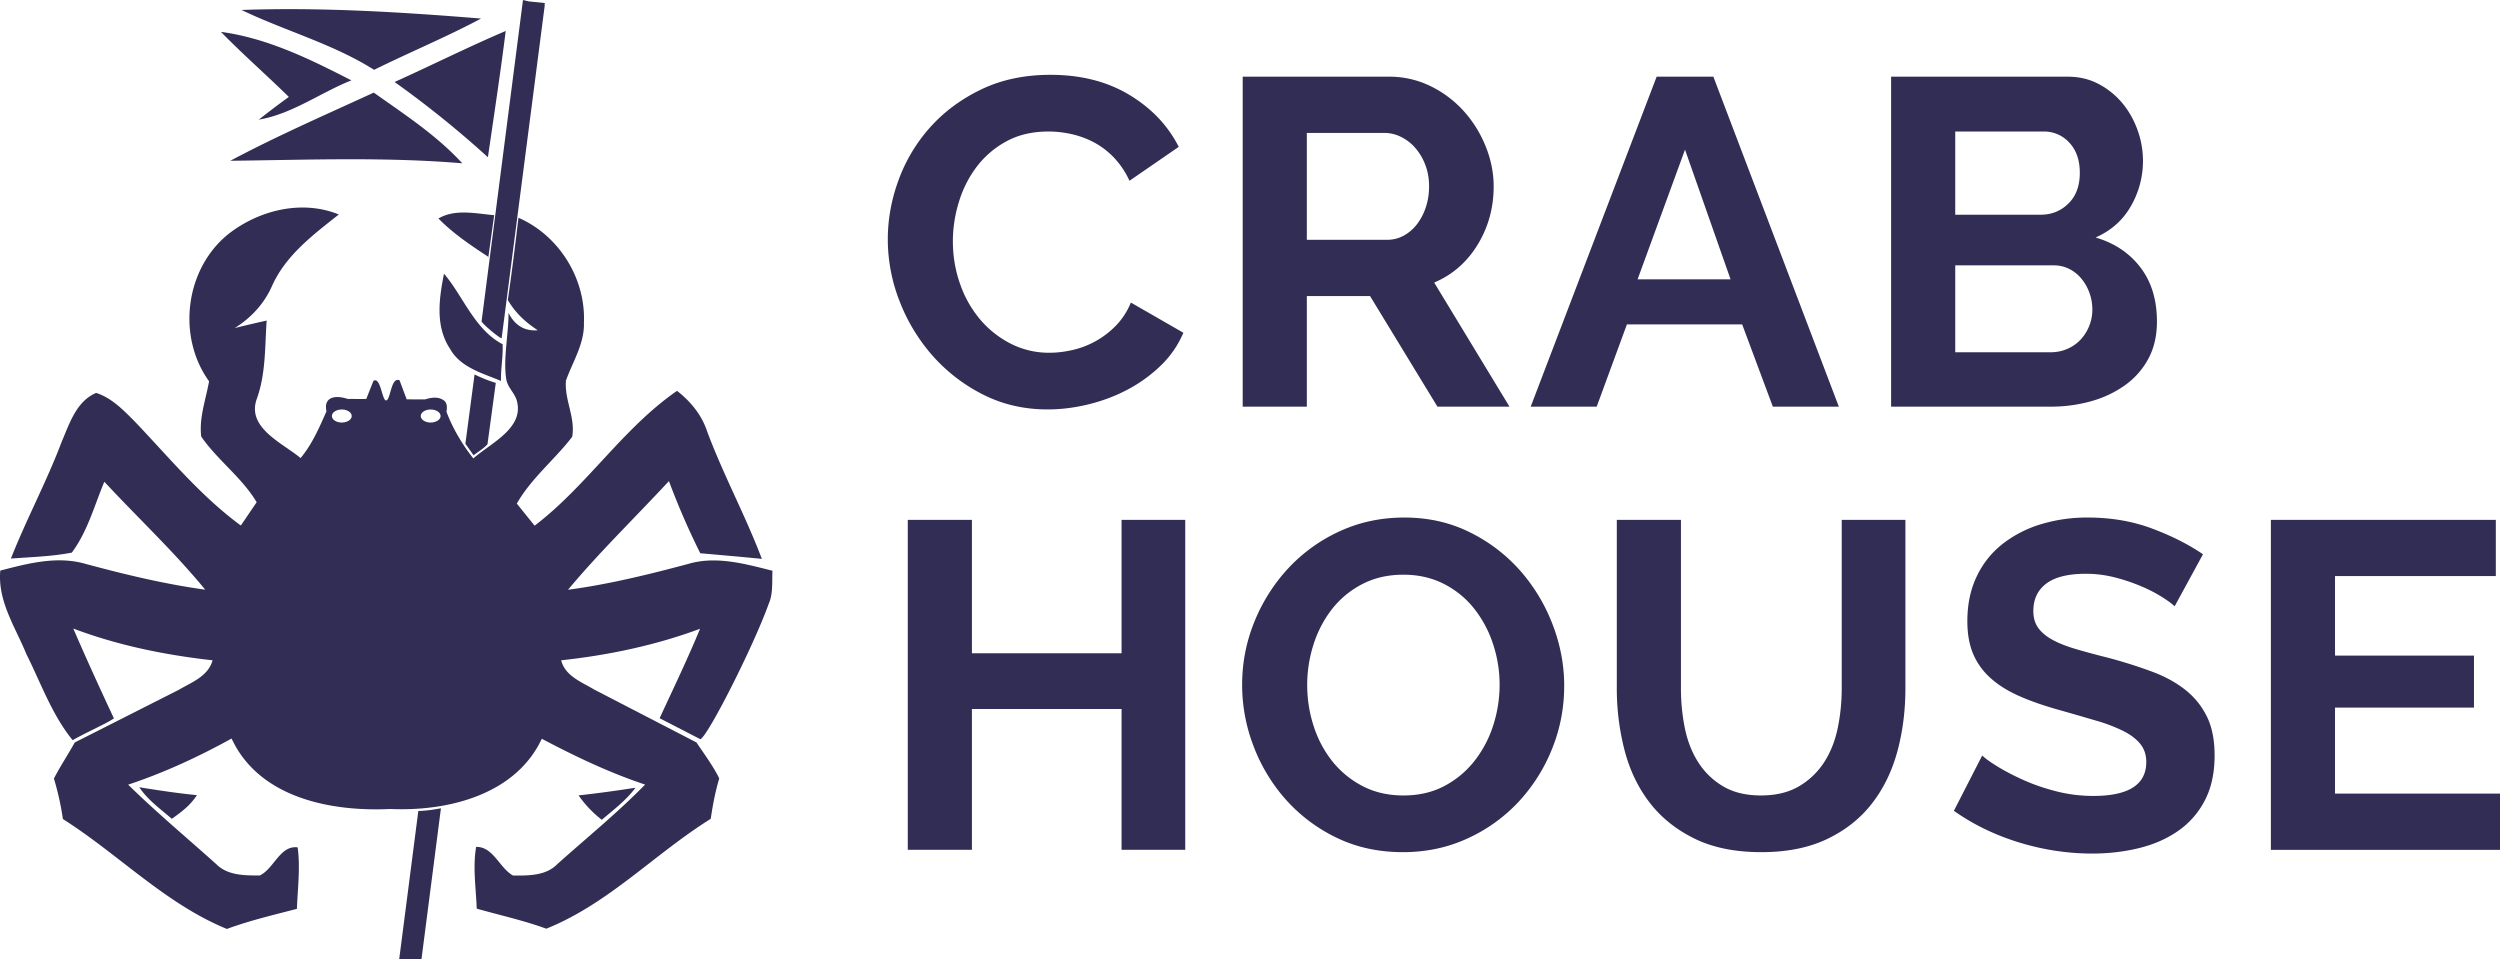 <svg xmlns="http://www.w3.org/2000/svg" fill="none" fill-rule="evenodd" stroke="#000" stroke-linejoin="bevel" stroke-miterlimit="10" stroke-width=".501" font-family="Times New Roman" font-size="16" overflow="visible" style="font-variant-ligatures:none" viewBox="753.455 -512.085 159.075 61.032">
  <defs/>
  <g fill="#312d54" stroke="none">
    <path stroke-linejoin="miter" d="M780.274-451.053l-1.417-.006 1.216-9.423c.524-.015.92-.077 1.439-.171l-1.238 9.6zm-22.816-8.916a18.035 18.035 0 00-.572-2.577c.405-.785.894-1.518 1.32-2.286l-.004-.004 6.634-3.358c.821-.484 1.864-.857 2.145-1.876-3.024-.338-6.016-.944-8.863-2.021.81 1.881 1.717 3.861 2.584 5.715-.406.302-1.604.813-2.626 1.388-1.318-1.622-2.014-3.624-2.94-5.471-.703-1.725-1.84-3.372-1.663-5.32 1.756-.453 3.621-.951 5.425-.426 2.508.674 5.039 1.288 7.616 1.641-1.99-2.422-4.288-4.572-6.421-6.868-.635 1.521-1.071 3.174-2.069 4.51-1.277.249-2.582.279-3.875.379.987-2.509 2.27-4.889 3.225-7.415.5-1.169.93-2.582 2.197-3.127 1.019.331 1.769 1.127 2.5 1.864 2.162 2.266 4.167 4.714 6.708 6.574.338-.493.67-.988 1.008-1.481-.946-1.585-2.494-2.676-3.528-4.179-.145-1.194.291-2.352.499-3.516-2.072-2.873-1.516-7.201 1.272-9.404 1.943-1.497 4.651-2.161 6.984-1.21-1.617 1.277-3.347 2.571-4.229 4.499-.494 1.148-1.336 2.067-2.395 2.728a84.278 84.278 0 012.032-.478c-.116 1.683-.048 3.408-.64 5.018-.619 1.824 1.662 2.78 2.8 3.731.739-.888 1.19-1.939 1.65-2.983a.027.027 0 01-.006.005c-.19-.938.586-1.038 1.357-.784a.014.014 0 01-.004.003c.395-.007.792.009 1.185-.003.11-.285.338-.863.452-1.148.459-.294.545 1.246.803 1.243.298-.003.303-1.539.861-1.275.113.302.338.905.452 1.206.391.003.781.005 1.173.006.395-.131.792-.169 1.102.005h.005l.002.007c.227.106.331.356.248.768.402 1.074.998 2.067 1.709 2.976 1.116-.988 3.31-1.948 2.748-3.746-.172-.481-.574-.797-.655-1.316-.199-1.288.162-2.958.147-4.201.378.752.982 1.181 1.86 1.105-.803-.532-1.405-1.086-1.904-1.923.272-1.858.471-3.5.677-5.235 2.587 1.132 4.287 3.87 4.166 6.686.037 1.325-.711 2.469-1.142 3.667-.115 1.212.618 2.375.394 3.586-1.116 1.46-2.596 2.623-3.522 4.249.374.468.753.937 1.133 1.405 3.33-2.537 5.615-6.199 9.061-8.579.857.669 1.57 1.527 1.912 2.572 1.028 2.763 2.442 5.361 3.485 8.12-1.304-.13-2.613-.243-3.917-.358a46.983 46.983 0 01-1.995-4.593c-2.135 2.307-4.405 4.499-6.421 6.916 2.581-.344 5.113-.968 7.627-1.638 1.787-.539 3.637-.009 5.382.427-.036.712.053 1.46-.249 2.13-.95 2.657-3.865 8.414-4.339 8.589l-2.592-1.335c.858-1.855 1.792-3.799 2.572-5.691-2.848 1.055-5.825 1.679-8.837 2.006.259 1.009 1.299 1.377 2.103 1.861l6.519 3.372c-.025.023 1.061 1.464 1.436 2.286-.25.841-.415 1.698-.54 2.567-3.564 2.222-6.515 5.409-10.465 6.991-1.444-.528-2.95-.856-4.426-1.276-.047-1.31-.26-2.631-.037-3.929 1.096-.015 1.476 1.336 2.349 1.825.961 0 2.074.025 2.806-.719 1.871-1.678 3.834-3.267 5.596-5.07-2.282-.758-4.454-1.798-6.573-2.916-1.683 3.591-6.017 4.631-9.644 4.469-3.761.183-8.343-.701-10.094-4.484-2.11 1.165-4.297 2.177-6.583 2.936 1.798 1.761 3.731 3.376 5.606 5.056.727.732 1.818.722 2.773.722.916-.447 1.28-1.928 2.407-1.788.177 1.3 0 2.61-.047 3.912-1.496.39-3.004.743-4.458 1.279-3.923-1.611-6.889-4.749-10.432-6.993zm32.811-1.505a78.28 78.28 0 003.622-.489c-.583.795-1.394 1.402-2.143 2.042a7.117 7.117 0 01-1.479-1.553zm-27.952-.519c1.215.196 2.437.383 3.667.503-.435.67-.949 1.038-1.594 1.507-.748-.645-1.523-1.19-2.073-2.01zm21.273-21.122l-.523-.733.584-4.411a8.94 8.94 0 001.351.538l-.529 3.906c-.27.294-.578.459-.883.7zm-7.765-2.431c.056-.226-.176-.439-.518-.476-.343-.038-.668.115-.725.341-.056.224.176.439.518.476.343.037.668-.116.725-.341zm5.656 0c.055-.226-.176-.439-.519-.476-.342-.038-.668.115-.725.341-.056.224.176.439.519.476.342.037.668-.116.725-.341zm.605-4.354c-.947-1.424-.692-3.195-.38-4.769 1.211 1.408 1.938 3.551 3.729 4.486.037.826-.118 1.504-.103 2.337-1.168-.494-2.587-.853-3.246-2.054zm2.012-1.739l2.628-20.396.003.001.007-.051c.098.025.225.055.364.088l1.024.106-.019.137.013.002-2.743 21.184c-.091.043-1.257-.928-1.277-1.071zm.422-4.022l.001-.007-.004-.082c-1.112-.728-2.223-1.475-3.164-2.432 1.056-.627 2.396-.312 3.546-.211l-.379 2.732zm-1.65-6.033c-4.915-.414-9.84-.218-14.76-.161 2.972-1.584 6.068-2.929 9.128-4.338 1.958 1.392 3.995 2.712 5.632 4.499zm-4.307-5.174c2.363-1.066 4.681-2.229 7.071-3.247-.338 2.68-.743 5.356-1.134 8.033a64.771 64.771 0 00-5.937-4.786zm-6.729.95c-1.423-1.397-2.93-2.711-4.322-4.14 2.957.4 5.674 1.735 8.298 3.086-1.98.791-3.767 2.14-5.887 2.499a54.642 54.642 0 011.911-1.445zm-3.012-5.533c5.085-.181 10.177.135 15.243.546-2.219 1.183-4.552 2.147-6.806 3.263-2.635-1.663-5.658-2.473-8.437-3.809z"/>
    <g fill-rule="nonzero" stroke-linecap="round" stroke-linejoin="round" stroke-width=".74">
      <path d="M809.946-496.856c0-1.281.231-2.548.695-3.8a10.316 10.316 0 012.025-3.356c.888-.986 1.972-1.784 3.253-2.396 1.282-.611 2.741-.916 4.377-.916 1.932 0 3.603.424 5.012 1.271 1.41.848 2.46 1.952 3.15 3.312l-3.135 2.159a5.367 5.367 0 00-1.005-1.493 5.023 5.023 0 00-1.272-.961 5.718 5.718 0 00-1.419-.518 6.762 6.762 0 00-1.449-.163c-1.026 0-1.918.207-2.677.621a5.884 5.884 0 00-1.892 1.612 7.124 7.124 0 00-1.139 2.248 8.506 8.506 0 00-.384 2.498c0 .927.148 1.819.443 2.677a7.141 7.141 0 001.257 2.262 6.289 6.289 0 001.952 1.567 5.33 5.33 0 002.499.592c.473 0 .966-.059 1.478-.178a5.563 5.563 0 002.751-1.552 4.58 4.58 0 00.946-1.464l3.341 1.922a6.302 6.302 0 01-1.434 2.085 9.25 9.25 0 01-2.099 1.523c-.779.414-1.612.729-2.499.946-.887.217-1.755.325-2.603.325-1.498 0-2.868-.315-4.11-.946a10.712 10.712 0 01-3.209-2.469 11.463 11.463 0 01-2.099-3.46 10.79 10.79 0 01-.754-3.948zM832.528-486.21v-20.996h9.286a5.96 5.96 0 012.676.606 6.94 6.94 0 012.115 1.597 7.534 7.534 0 011.389 2.248c.336.837.503 1.68.503 2.528 0 1.36-.34 2.597-1.02 3.711-.68 1.114-1.602 1.917-2.765 2.41l4.791 7.896h-4.584l-4.288-7.038h-4.022v7.038h-4.081zm4.081-10.616h5.116c.375 0 .725-.089 1.05-.266.325-.178.606-.419.843-.725.236-.306.424-.665.562-1.079.138-.414.207-.858.207-1.331 0-.493-.079-.946-.237-1.36a3.567 3.567 0 00-.636-1.08 2.869 2.869 0 00-.916-.709 2.376 2.376 0 00-1.05-.252h-4.939v6.802zM858.868-507.206h3.608l7.984 20.996h-4.199l-1.952-5.234h-7.334l-1.922 5.234h-4.199l8.014-20.996zm4.702 12.893l-2.898-8.25-3.017 8.25h5.915zM890.701-491.622c0 .887-.177 1.666-.532 2.337a4.905 4.905 0 01-1.464 1.685 6.825 6.825 0 01-2.158 1.035 9.373 9.373 0 01-2.618.355h-10.143v-20.996h11.238c.729 0 1.39.158 1.981.473a4.97 4.97 0 011.508 1.227c.414.503.734 1.075.961 1.716a5.758 5.758 0 01-.429 4.82c-.512.897-1.261 1.562-2.247 1.996 1.203.355 2.154.99 2.854 1.907.7.917 1.049 2.065 1.049 3.445zm-4.11-.769c0-.374-.064-.734-.192-1.079a2.99 2.99 0 00-.518-.902 2.415 2.415 0 00-.769-.606 2.147 2.147 0 00-.976-.222h-6.269v5.53h6.062c.375 0 .725-.069 1.05-.207.326-.138.607-.33.843-.577.237-.246.424-.537.562-.872.138-.335.207-.69.207-1.065zm-8.724-11.326v5.294h5.441c.69 0 1.277-.237 1.76-.71.483-.473.725-1.124.725-1.952 0-.808-.222-1.449-.666-1.922a2.16 2.16 0 00-1.641-.71h-5.619z"/>
    </g>
    <g fill-rule="nonzero" stroke-linecap="round" stroke-linejoin="round" stroke-width=".74">
      <path d="M828.872-479.006v20.996h-4.052v-8.96h-9.522v8.96h-4.081v-20.996h4.081v8.487h9.522v-8.487h4.052zM842.724-457.862c-1.538 0-2.933-.301-4.185-.902a10.278 10.278 0 01-3.223-2.395 10.914 10.914 0 01-2.085-3.416 10.864 10.864 0 01-.739-3.933c0-1.4.261-2.74.783-4.022a11.114 11.114 0 012.159-3.401 10.318 10.318 0 013.268-2.351c1.262-.581 2.632-.872 4.11-.872 1.518 0 2.903.311 4.155.932a10.382 10.382 0 013.209 2.439 11.242 11.242 0 012.07 3.431c.493 1.281.739 2.582.739 3.903 0 1.4-.256 2.736-.769 4.007a10.86 10.86 0 01-2.129 3.371 10.225 10.225 0 01-3.253 2.336c-1.262.582-2.632.873-4.11.873zm-6.092-10.646c0 .907.138 1.784.414 2.632a7.021 7.021 0 001.197 2.247 5.97 5.97 0 001.923 1.568c.759.394 1.621.591 2.587.591.986 0 1.858-.202 2.617-.606a5.957 5.957 0 001.922-1.612 7.164 7.164 0 001.183-2.262 8.41 8.41 0 00.4-2.558 8.18 8.18 0 00-.429-2.632 7.237 7.237 0 00-1.213-2.247 5.786 5.786 0 00-1.922-1.553c-.759-.384-1.612-.577-2.558-.577-.986 0-1.863.203-2.632.607a5.829 5.829 0 00-1.922 1.597 7.172 7.172 0 00-1.168 2.247 8.409 8.409 0 00-.399 2.558zM865.499-461.47c.966 0 1.779-.197 2.44-.591a4.776 4.776 0 001.596-1.538c.405-.631.69-1.355.858-2.174.168-.818.251-1.661.251-2.528v-10.705h4.052v10.705c0 1.439-.173 2.79-.518 4.051-.345 1.262-.887 2.366-1.626 3.312-.74.947-1.691 1.696-2.854 2.248-1.163.552-2.553.828-4.17.828-1.675 0-3.1-.291-4.273-.873-1.173-.581-2.124-1.35-2.853-2.306-.73-.956-1.257-2.065-1.582-3.327a15.662 15.662 0 01-.488-3.933v-10.705h4.081v10.705c0 .887.083 1.74.251 2.558.167.818.453 1.543.857 2.173a4.68 4.68 0 001.583 1.523c.65.385 1.449.577 2.395.577zM891.827-473.506c-.138-.138-.389-.325-.754-.562a9.142 9.142 0 00-1.331-.694 11.446 11.446 0 00-1.7-.577 7.412 7.412 0 00-1.863-.237c-1.124 0-1.962.207-2.514.621-.552.414-.828.996-.828 1.745 0 .434.104.794.311 1.079.207.286.508.538.902.755.394.216.892.414 1.493.591.602.177 1.296.365 2.085.562a30.54 30.54 0 012.795.887c.837.315 1.547.71 2.129 1.183a4.886 4.886 0 011.345 1.7c.316.661.473 1.474.473 2.44 0 1.124-.212 2.085-.635 2.883a5.338 5.338 0 01-1.716 1.937c-.719.493-1.547.853-2.484 1.079-.936.227-1.917.341-2.942.341-1.577 0-3.135-.237-4.672-.71-1.538-.473-2.918-1.144-4.14-2.011l1.803-3.519c.178.177.498.409.962.695.463.286 1.01.572 1.641.857.631.286 1.331.528 2.099.725a9.498 9.498 0 002.366.296c2.248 0 3.371-.72 3.371-2.159 0-.454-.128-.838-.384-1.153-.256-.316-.621-.592-1.094-.828a10.423 10.423 0 00-1.715-.651c-.671-.197-1.42-.414-2.248-.651-1.005-.276-1.878-.576-2.617-.902-.739-.325-1.355-.709-1.848-1.153a4.307 4.307 0 01-1.109-1.538c-.247-.581-.37-1.276-.37-2.084 0-1.065.197-2.011.592-2.839a5.733 5.733 0 011.641-2.07 7.437 7.437 0 012.44-1.257 10.072 10.072 0 012.986-.429c1.479 0 2.839.232 4.081.695 1.242.463 2.327 1.01 3.253 1.641l-1.804 3.312zM912.53-461.588v3.578h-14.579v-20.996h14.313v3.578h-10.232v5.057h8.842v3.312h-8.842v5.471h10.498z"/>
    </g>
  </g>
</svg>
